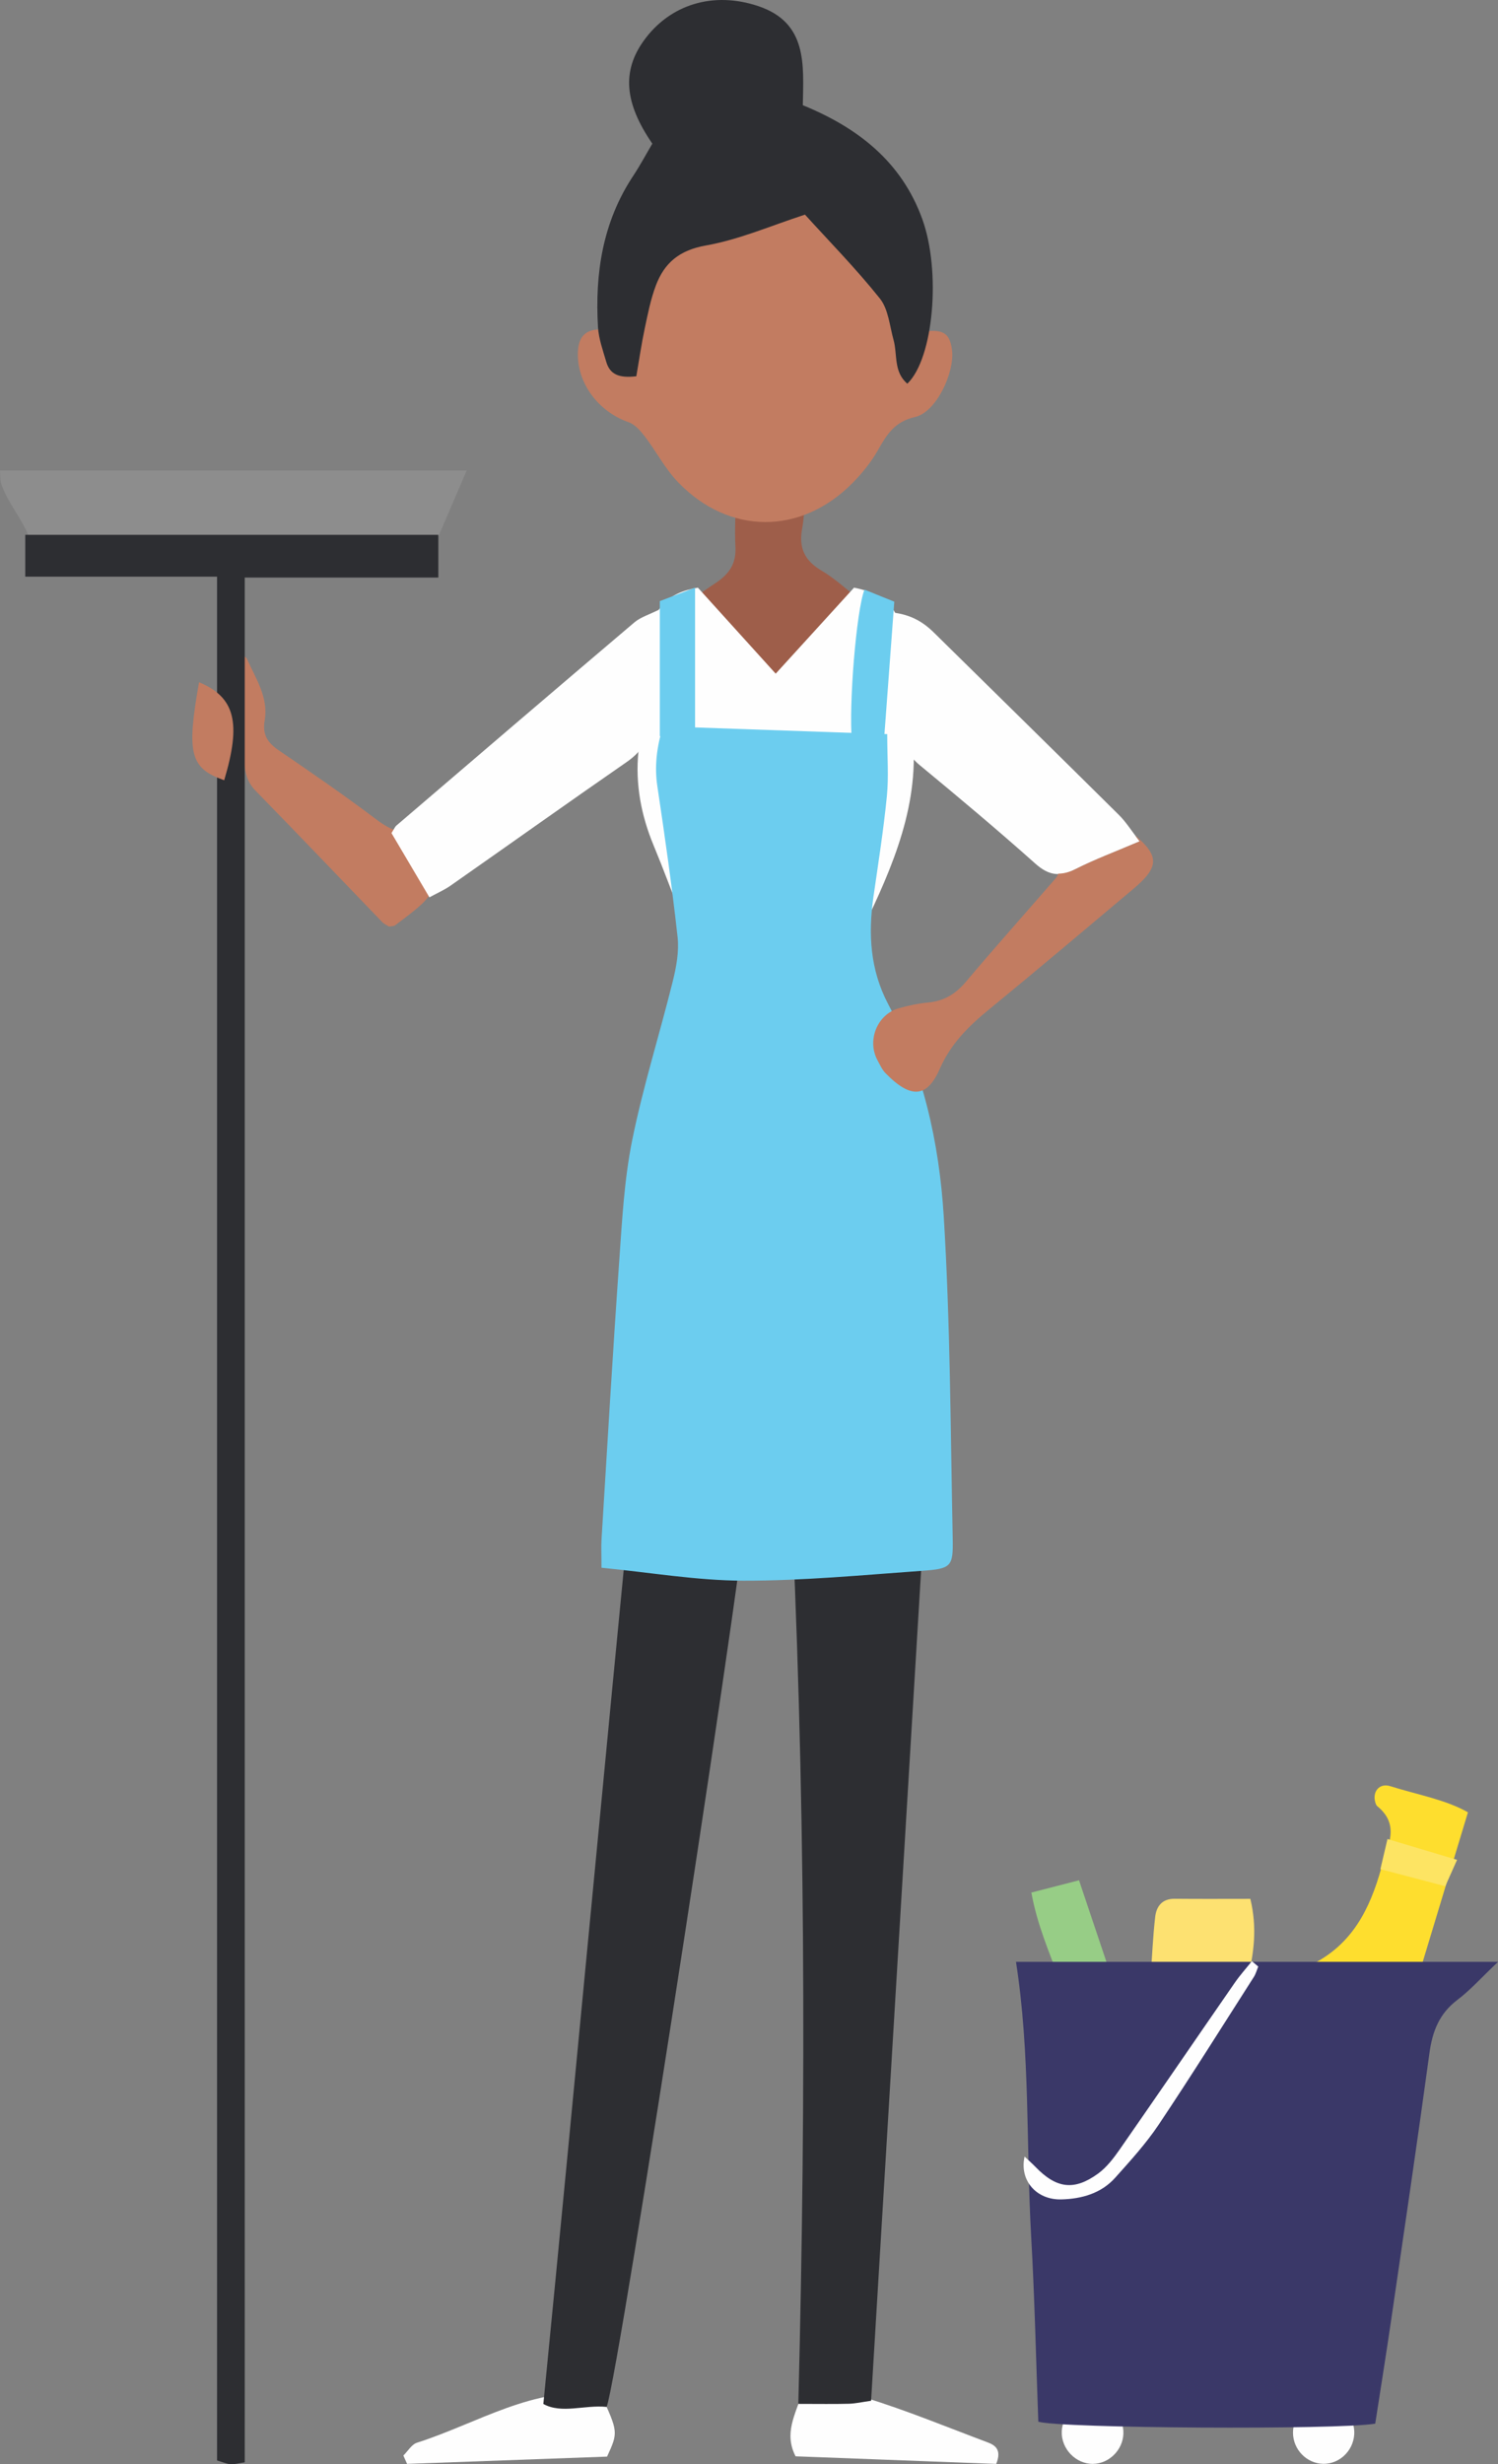 <?xml version="1.0" standalone="no"?><!-- Generator: Gravit.io --><svg xmlns="http://www.w3.org/2000/svg" xmlns:xlink="http://www.w3.org/1999/xlink" style="isolation:isolate" viewBox="0 0 78.56 129.198" width="78.56" height="129.198"><rect x="0" y="0" width="78.56" height="129.198" fill="#808080" stroke="none"/><defs><clipPath id="_clipPath_hdInjkLMV5XWAU4OKFUX3QCmtdN5O2XC"><rect width="78.56" height="129.198"/></clipPath></defs><g clip-path="url(#_clipPath_hdInjkLMV5XWAU4OKFUX3QCmtdN5O2XC)"><path d=" M 55.682 127.48 C 55.649 128.387 56.418 129.186 57.317 129.178 C 58.157 129.17 58.883 128.454 58.914 127.601 C 58.949 126.681 58.191 125.892 57.285 125.904 C 56.437 125.915 55.714 126.626 55.682 127.48 Z " fill="rgb(254,254,254)"/><path d=" M 67.809 127.546 C 67.812 128.422 68.521 129.155 69.384 129.175 C 70.302 129.196 71.067 128.393 71.021 127.456 C 70.979 126.583 70.231 125.879 69.373 125.905 C 68.512 125.931 67.806 126.673 67.809 127.546 Z " fill="rgb(254,254,254)"/><path d=" M 68.894 103.392 C 70.784 103.392 72.674 103.392 74.451 103.392 C 75.304 100.569 76.124 97.859 76.984 95.017 C 75.807 94.348 74.321 94.092 72.912 93.647 C 72.316 93.458 71.933 93.973 72.146 94.559 C 72.163 94.607 72.187 94.662 72.225 94.692 C 73.46 95.702 72.761 96.79 72.441 97.936 C 71.836 100.105 70.898 101.996 68.689 103.046 C 68.758 103.161 68.826 103.277 68.894 103.392 Z " fill="rgb(254,222,46)"/><path d=" M 60.339 103.704 C 62.074 103.704 63.67 103.704 65.442 103.704 C 65.757 102.406 65.939 101.079 65.572 99.554 C 64.188 99.554 62.897 99.563 61.607 99.55 C 60.946 99.543 60.645 99.946 60.581 100.504 C 60.464 101.528 60.421 102.56 60.339 103.704 Z " fill="rgb(253,225,113)"/><path d=" M 56.588 98.581 C 55.705 98.808 54.962 99 54.088 99.224 C 54.384 100.871 55.01 102.328 55.617 103.922 C 56.454 103.831 57.26 103.744 58.285 103.633 C 57.695 101.877 57.16 100.282 56.588 98.581 Z " fill="rgb(151,205,134)"/><path d=" M 46.524 32.086 C 46.524 32.642 46.477 33.049 46.533 33.44 C 46.769 35.093 47.053 36.739 47.285 38.393 C 47.384 39.098 47.656 39.639 48.224 40.108 C 50.276 41.803 52.318 43.513 54.304 45.285 C 55.002 45.907 55.588 45.98 56.399 45.57 C 57.417 45.056 58.494 44.655 59.766 44.111 C 59.355 43.58 59.065 43.11 58.684 42.731 C 55.459 39.534 52.217 36.354 48.98 33.168 C 48.372 32.57 47.679 32.159 46.524 32.086 Z " fill="rgb(254,254,254)"/><path d=" M 21.348 129.178 C 24.849 129.051 28.351 128.924 31.836 128.797 C 32.422 127.52 32.421 127.505 31.511 125.528 C 27.98 125.086 25.044 127.056 21.868 128.068 C 21.587 128.158 21.39 128.51 21.154 128.741 C 21.218 128.887 21.283 129.032 21.348 129.178 Z " fill="rgb(254,254,254)"/><path d=" M 42.084 125.427 C 41.684 126.652 41.112 127.581 41.722 128.781 C 45.218 128.914 48.76 129.048 52.244 129.18 C 52.528 128.481 52.239 128.216 51.81 128.056 C 49.669 127.254 47.551 126.374 45.368 125.706 C 44.36 125.398 43.224 125.51 42.084 125.427 Z " fill="rgb(254,254,254)"/><path d=" M 12.225 34.127 C 12.225 34.756 12.182 35.187 12.233 35.608 C 12.408 37.048 12.646 38.48 12.794 39.922 C 12.856 40.515 12.963 41.008 13.405 41.46 C 15.632 43.736 17.826 46.043 20.037 48.335 C 20.141 48.443 20.29 48.507 20.399 48.579 C 20.529 48.554 20.65 48.566 20.722 48.512 C 23.16 46.682 23.16 46.682 22.101 43.35 C 21.206 43.871 20.487 43.53 19.722 42.952 C 18.057 41.695 16.335 40.51 14.611 39.333 C 14.03 38.936 13.752 38.509 13.88 37.776 C 14.091 36.567 13.411 35.575 12.949 34.541 C 12.886 34.4 12.625 34.348 12.225 34.127 Z " fill="rgb(194,124,97)"/><path d=" M 20.53 43.677 C 21.19 44.794 21.822 45.865 22.52 47.046 C 22.942 46.816 23.308 46.657 23.628 46.433 C 26.702 44.281 29.758 42.103 32.843 39.967 C 33.531 39.491 33.948 38.978 34.006 38.089 C 34.094 36.74 34.343 35.402 34.505 34.058 C 34.579 33.449 34.609 32.835 34.686 31.905 C 34.042 32.228 33.596 32.354 33.274 32.627 C 29.1 36.167 24.944 39.726 20.787 43.284 C 20.712 43.348 20.673 43.455 20.53 43.677 Z " fill="rgb(254,254,254)"/><path d=" M 45.185 31.529 C 44.455 30.959 43.82 30.349 43.082 29.915 C 42.187 29.389 41.884 28.711 42.067 27.717 C 42.17 27.158 42.191 26.579 42.196 26.009 C 42.203 24.977 41.976 24.729 40.93 24.672 C 40.47 24.648 39.993 24.688 39.544 24.79 C 38.931 24.929 38.559 25.307 38.574 26.004 C 38.592 26.887 38.517 27.773 38.568 28.653 C 38.618 29.535 38.261 30.079 37.534 30.564 C 35.8 31.721 35.815 31.762 37.057 33.481 C 37.635 34.28 38.22 35.079 38.864 35.823 C 39.301 36.328 39.955 36.633 40.515 36.105 C 42.046 34.661 43.917 33.554 45.185 31.529 Z " fill="rgb(158,94,74)"/><path d=" M 78.56 102.858 C 69.876 102.858 61.609 102.858 53.282 102.858 C 54.032 107.659 53.807 112.493 54.08 117.301 C 54.263 120.529 54.333 123.763 54.452 126.966 C 55.631 127.317 70.082 127.403 72.121 127.07 C 72.398 125.277 72.695 123.435 72.964 121.589 C 73.643 116.943 74.33 112.298 74.964 107.646 C 75.119 106.504 75.478 105.571 76.429 104.852 C 77.109 104.339 77.684 103.688 78.56 102.858 Z " fill="rgb(58,56,104)"/><path d=" M 47.943 17.471 C 47.677 16.054 47.512 14.76 47.181 13.509 C 46.693 11.659 45.744 10.047 44.279 8.784 C 41.763 6.614 38.532 6.608 36.023 8.784 C 34.17 10.391 33.211 12.5 32.775 14.868 C 32.625 15.682 32.55 16.51 32.431 17.405 C 32.195 17.36 32.007 17.312 31.816 17.29 C 30.74 17.169 30.275 17.598 30.305 18.675 C 30.349 20.219 31.457 21.61 32.965 22.135 C 33.3 22.252 33.594 22.591 33.823 22.891 C 34.421 23.675 34.883 24.58 35.56 25.282 C 38.235 28.059 42.006 28.06 44.71 25.323 C 45.218 24.809 45.687 24.225 46.043 23.599 C 46.508 22.781 46.908 22.108 47.994 21.861 C 49.095 21.611 50.066 19.544 49.928 18.371 C 49.811 17.373 49.383 17.178 47.943 17.471 Z " fill="rgb(194,124,97)"/><path d=" M 41.867 126.032 C 42.96 126.032 43.74 126.047 44.519 126.025 C 44.878 126.015 45.234 125.932 45.683 125.869 C 46.681 109.317 47.676 92.798 48.683 76.09 C 46.247 76.297 43.93 76.694 41.412 77.127 C 42.249 93.445 42.284 109.684 41.867 126.032 Z " fill="rgb(45,46,50)"/><path d=" M 39.385 76.922 C 37.362 76.641 35.316 76.357 33.319 76.079 C 31.703 92.489 30.105 109.678 28.495 126.037 C 29.462 126.57 30.67 126.071 31.814 126.191 C 32.44 124.65 39.574 78.253 39.385 76.922 Z " fill="rgb(45,46,50)"/><path d=" M 40.68 35.32 C 39.238 33.727 37.917 32.267 36.599 30.811 C 34.997 31.076 34.21 31.909 34.103 33.512 C 33.971 35.486 33.669 37.448 33.479 39.42 C 33.315 41.111 33.621 42.736 34.271 44.307 C 34.788 45.554 35.257 46.821 35.771 48.142 C 39.047 48.142 42.26 48.142 45.514 48.142 C 47.112 44.786 48.427 41.425 47.732 37.611 C 47.49 36.28 47.26 34.923 47.256 33.577 C 47.25 31.896 46.402 31.131 44.789 30.81 C 43.499 32.226 42.17 33.684 40.68 35.32 Z " fill="rgb(254,254,254)"/><path d=" M 31.544 82.194 C 34.124 82.446 36.552 82.868 38.981 82.873 C 42.106 82.88 45.234 82.579 48.357 82.356 C 49.883 82.247 49.993 82.141 49.963 80.671 C 49.849 75.035 49.839 69.391 49.493 63.768 C 49.256 59.915 48.406 56.118 46.576 52.64 C 45.63 50.841 45.527 48.965 45.807 47.014 C 46.06 45.258 46.337 43.503 46.511 41.739 C 46.611 40.719 46.529 39.682 46.529 38.489 C 42.513 38.349 38.676 38.216 34.767 38.08 C 34.437 39.192 34.317 40.178 34.475 41.232 C 34.869 43.859 35.244 46.49 35.535 49.129 C 35.618 49.882 35.47 50.69 35.285 51.437 C 34.594 54.222 33.723 56.968 33.155 59.776 C 32.734 61.86 32.622 64.014 32.472 66.144 C 32.13 70.986 31.848 75.832 31.548 80.676 C 31.522 81.088 31.544 81.502 31.544 82.194 Z " fill="rgb(108,205,239)"/><path d=" M 33.371 19.727 C 33.521 18.858 33.639 18.041 33.809 17.235 C 33.97 16.474 34.121 15.699 34.393 14.975 C 34.842 13.781 35.627 13.118 37.017 12.871 C 38.781 12.559 40.469 11.818 42.216 11.253 C 43.462 12.628 44.885 14.074 46.144 15.651 C 46.59 16.21 46.655 17.082 46.86 17.82 C 47.073 18.585 46.851 19.497 47.584 20.116 C 48.966 18.786 49.357 14.216 48.365 11.478 C 47.272 8.466 44.98 6.691 42.102 5.516 C 42.141 3.396 42.355 1.188 39.765 0.32 C 37.395 -0.473 35.128 0.237 33.767 2.125 C 32.616 3.721 32.737 5.388 34.21 7.532 C 33.89 8.073 33.573 8.667 33.203 9.226 C 31.605 11.642 31.194 14.337 31.361 17.153 C 31.398 17.765 31.62 18.37 31.793 18.968 C 31.983 19.63 32.466 19.836 33.371 19.727 Z " fill="rgb(45,46,50)"/><path d=" M 24.476 24.665 C 16.197 24.665 8.13 24.665 0 24.665 C 0.021 24.941 0 25.15 0.056 25.336 C 0.362 26.33 1.268 27.319 1.604 28.363 C 8.907 28.363 15.565 28.363 22.889 28.363 C 23.402 27.168 23.909 25.988 24.476 24.665 Z " fill="rgb(141,141,141)"/><path d=" M 65.653 102.822 C 65.353 103.197 65.03 103.556 64.758 103.949 C 62.741 106.863 60.742 109.789 58.718 112.697 C 58.396 113.159 58.033 113.634 57.585 113.96 C 56.332 114.871 55.4 114.74 54.313 113.617 C 54.139 113.437 53.949 113.271 53.732 113.066 C 53.452 114.307 54.343 115.346 55.662 115.312 C 56.72 115.284 57.746 115.001 58.485 114.175 C 59.282 113.284 60.097 112.389 60.76 111.4 C 62.469 108.845 64.1 106.238 65.756 103.648 C 65.861 103.485 65.911 103.286 65.987 103.104 C 65.876 103.01 65.764 102.916 65.653 102.822 Z " fill="rgb(254,254,254)"/><path d=" M 46.899 31.545 C 46.272 31.292 45.804 31.104 45.335 30.915 C 44.91 32.007 44.5 36.998 44.68 38.896 C 45.149 38.925 45.64 38.956 46.345 39 C 46.531 36.504 46.709 34.102 46.899 31.545 Z " fill="rgb(108,205,239)"/><path d=" M 36.451 30.81 C 35.711 31.093 35.197 31.289 34.604 31.516 C 34.604 33.864 34.604 36.177 34.604 38.593 C 35.241 38.593 35.832 38.593 36.451 38.593 C 36.451 36.05 36.451 33.539 36.451 30.81 Z " fill="rgb(108,205,239)"/><path d=" M 72.393 97.998 C 73.683 98.337 74.675 98.598 75.795 98.892 C 75.991 98.455 76.163 98.068 76.413 97.51 C 75.154 97.133 74.041 96.8 72.764 96.417 C 72.63 96.989 72.522 97.45 72.393 97.998 Z " fill="rgb(253,228,99)"/><path d=" M 47.138 52.861 C 47.639 52.72 48.155 52.61 48.672 52.562 C 49.503 52.485 50.114 52.116 50.655 51.474 C 52.2 49.64 53.799 47.852 55.37 46.04 C 55.428 45.974 55.467 45.891 55.504 45.804 C 55.781 45.801 56.069 45.737 56.399 45.57 C 57.417 45.055 58.494 44.655 59.766 44.111 C 59.68 44 59.612 43.904 59.535 43.798 C 60.82 44.904 60.786 45.472 59.407 46.629 C 56.891 48.741 54.384 50.865 51.843 52.945 C 50.781 53.815 49.852 54.74 49.288 56.033 C 48.634 57.533 47.791 57.654 46.434 56.26 C 46.257 56.079 46.149 55.826 46.024 55.598 C 45.451 54.554 46 53.181 47.138 52.861 Z " fill="rgb(194,124,97)"/><path d=" M 1.325 28.04 C 1.325 28.776 1.325 29.423 1.325 30.235 C 4.693 30.235 7.958 30.235 11.383 30.235 C 11.383 63.255 11.383 96.11 11.383 128.999 C 11.714 129.096 11.9 129.184 12.092 129.196 C 12.289 129.209 12.491 129.148 12.835 129.098 C 12.835 96.212 12.835 63.351 12.835 30.281 C 16.28 30.281 19.581 30.281 22.988 30.281 C 22.988 29.428 22.988 28.783 22.988 28.04 C 15.738 28.04 8.566 28.04 1.325 28.04 Z " fill="rgb(45,46,50)"/><path d=" M 10.439 35.769 C 9.772 39.526 9.972 40.276 11.757 40.908 C 12.657 37.9 12.337 36.561 10.439 35.769 Z " fill="rgb(194,124,97)"/></g></svg>